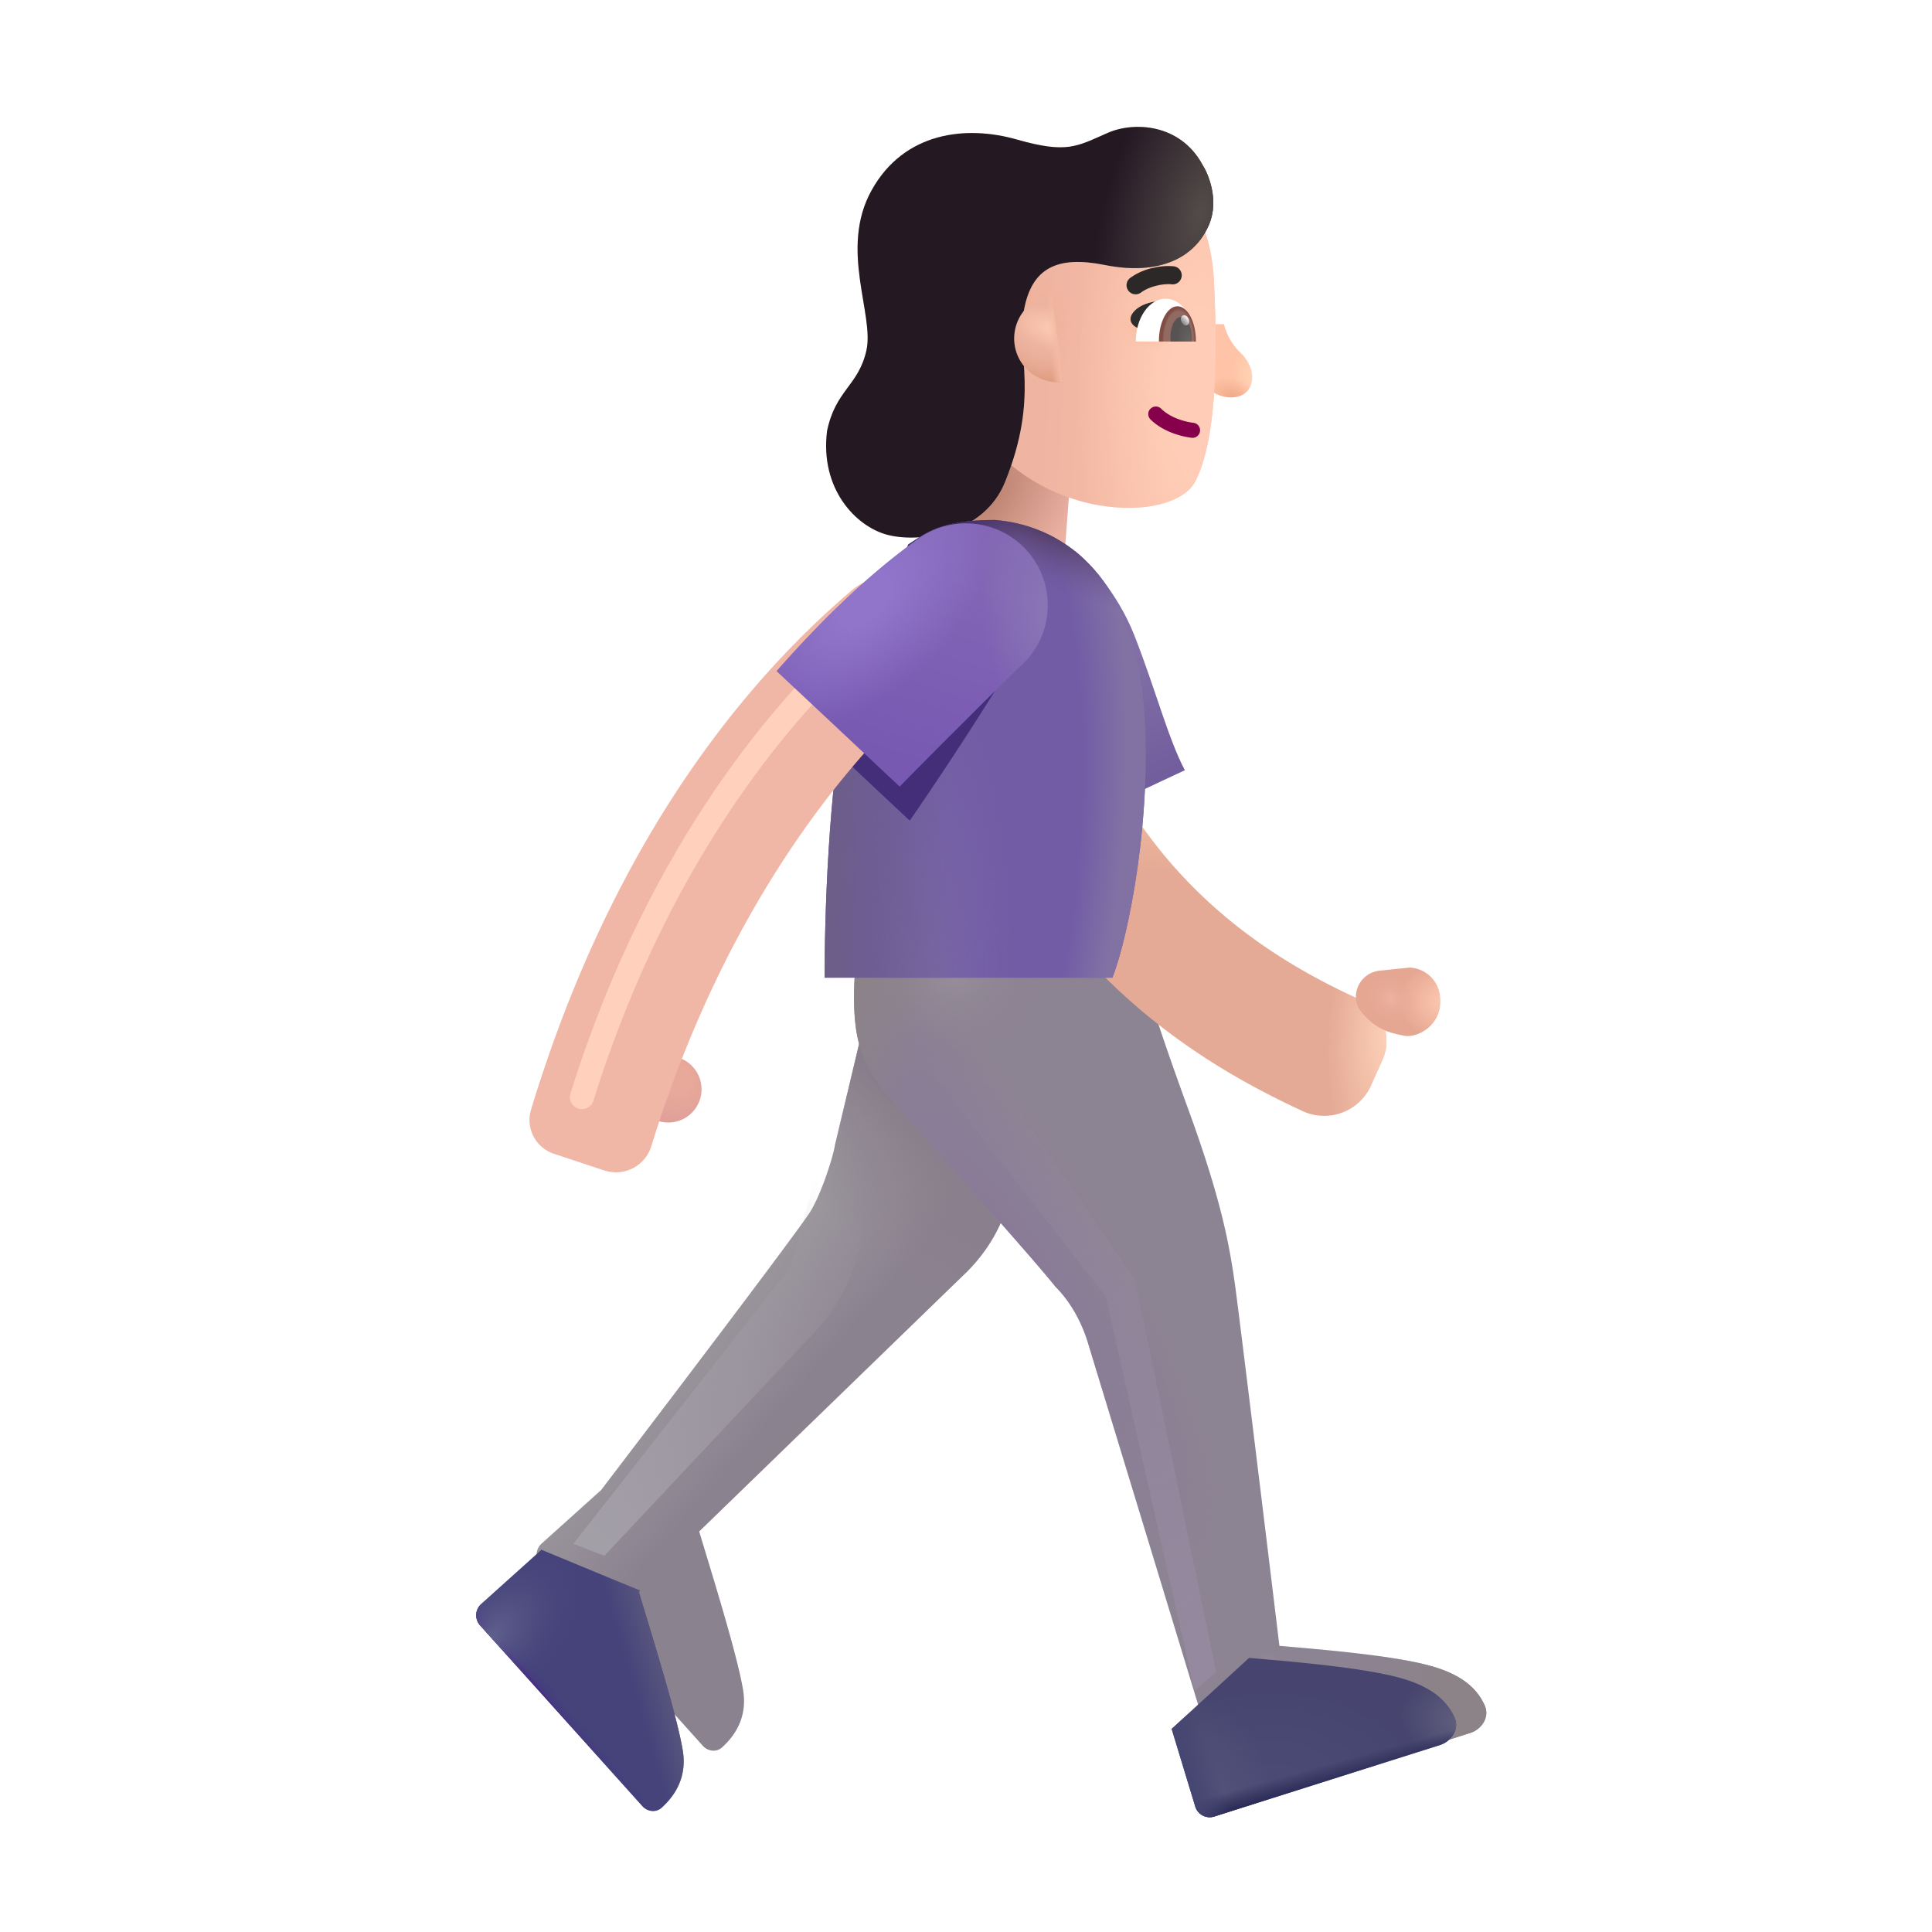 <svg xmlns="http://www.w3.org/2000/svg" fill="none" viewBox="0 0 32 32"><path fill="url(#svg-1f7385c5-2599-40b7-9b09-cf650278f562-a)" d="M0 0h1.946v3.44H0z" transform="scale(-1 1)rotate(-4.337 79.944 238.653)"/><path fill="url(#svg-fdc312eb-eccd-40a6-a818-74c9fe20b21f-b)" d="M20.53 5.827a1 1 0 0 1-.257-.457h-.18v1.125c.215.137.522.115.614-.09.078-.176.02-.394-.176-.578"/><path fill="url(#svg-27907e76-5c28-419e-911c-8996f675e695-c)" d="M20.53 5.827a1 1 0 0 1-.257-.457h-.18v1.125c.215.137.522.115.614-.09.078-.176.02-.394-.176-.578"/><g filter="url(#svg-49fd1791-e33e-480b-a966-5a9b62662e6c-d)"><path fill="url(#svg-863546de-963c-4fe4-9e91-7e0b3a67507c-e)" d="M20.307 4.863c-.039-.8-.298-1.187-.42-1.3h-3.733l-.062 3.164c.866 2.121 3.511 2.212 3.906 1.445s.354-2.381.309-3.309"/><path fill="url(#svg-a493c5f8-b637-476d-932d-79bdabfe4c1e-f)" d="M20.307 4.863c-.039-.8-.298-1.187-.42-1.3h-3.733l-.062 3.164c.866 2.121 3.511 2.212 3.906 1.445s.354-2.381.309-3.309"/><path fill="url(#svg-0666ac30-7436-4295-823a-dd66ffeaa725-g)" d="M20.307 4.863c-.039-.8-.298-1.187-.42-1.3h-3.733l-.062 3.164c.866 2.121 3.511 2.212 3.906 1.445s.354-2.381.309-3.309"/><path fill="url(#svg-55773e77-9cd4-48d8-a191-101a58f4d788-h)" d="M20.307 4.863c-.039-.8-.298-1.187-.42-1.3h-3.733l-.062 3.164c.866 2.121 3.511 2.212 3.906 1.445s.354-2.381.309-3.309"/></g><g filter="url(#svg-a16f6579-8f27-4d06-9588-50cb7753191d-i)"><path fill="#FFE0AF" d="M20.427 3.517c.171-.41-.017-.844-.113-.993-.367-.672-1.128-.716-1.567-.523-.516.226-.67.347-1.504.11-.836-.239-1.867-.13-2.406.84-.54.968.046 2.058-.086 2.651-.133.594-.512.653-.653 1.34-.117.953.473 1.575.996 1.715.524.14 1.602 0 1.954-.875.575-1.431.184-2.11.309-2.828.125-.719.554-.922 1.336-.766.92.184 1.505-.126 1.734-.671"/><path fill="url(#svg-e60eb412-ceda-4e99-8e6f-f907c85cae6a-j)" d="M20.427 3.517c.171-.41-.017-.844-.113-.993-.367-.672-1.128-.716-1.567-.523-.516.226-.67.347-1.504.11-.836-.239-1.867-.13-2.406.84-.54.968.046 2.058-.086 2.651-.133.594-.512.653-.653 1.34-.117.953.473 1.575.996 1.715.524.14 1.602 0 1.954-.875.575-1.431.184-2.11.309-2.828.125-.719.554-.922 1.336-.766.92.184 1.505-.126 1.734-.671"/></g><g filter="url(#svg-16bd05fc-54d3-4750-aca1-321cc5e44016-k)"><path fill="#241823" d="M20.427 3.517c.171-.41-.017-.844-.113-.993-.367-.672-1.128-.716-1.567-.523-.516.226-.67.347-1.504.11-.836-.239-1.867-.13-2.406.84-.54.968.046 2.058-.086 2.651-.133.594-.512.653-.653 1.34-.117.953.473 1.575.996 1.715.524.14 1.602 0 1.954-.875.575-1.431.184-2.11.309-2.828.125-.719.554-.922 1.336-.766.92.184 1.505-.126 1.734-.671"/><path fill="url(#svg-d45d1ea4-b672-4ec5-84cd-a5e74f9dffd3-l)" d="M20.427 3.517c.171-.41-.017-.844-.113-.993-.367-.672-1.128-.716-1.567-.523-.516.226-.67.347-1.504.11-.836-.239-1.867-.13-2.406.84-.54.968.046 2.058-.086 2.651-.133.594-.512.653-.653 1.34-.117.953.473 1.575.996 1.715.524.14 1.602 0 1.954-.875.575-1.431.184-2.11.309-2.828.125-.719.554-.922 1.336-.766.92.184 1.505-.126 1.734-.671"/></g><path fill="url(#svg-f2f0b87c-489c-44e6-846d-e45ae37eb244-m)" d="m17.614 6.325-.2-1.439a.727.727 0 0 0 .2 1.44"/><path fill="url(#svg-f781f03a-51cb-4aa6-a2a2-92010149a665-n)" d="m17.614 6.325-.2-1.439a.727.727 0 0 0 .2 1.44"/><path fill="url(#svg-75304f2b-96d1-482d-a85b-1c10eb05e992-o)" d="m17.614 6.325-.2-1.439a.727.727 0 0 0 .2 1.44"/><g filter="url(#svg-a9d6c92a-3707-4cfc-8625-f4378915709a-p)"><path fill="url(#svg-0e52699a-c35f-4731-80bd-285d58e14464-q)" d="m12.831 19.96.891-3.734h1.781c.052.614.152 2.215.29 3.515s-.492 2.032-.766 2.313l-4.446 4.312c.198.662.627 2.025.727 2.625.077.462-.145.768-.35.953-.094.083-.235.064-.319-.03L7.952 26.92a.25.25 0 0 1 .018-.353l.986-.887c1.042-1.365 3.191-4.194 3.454-4.594.18-.276.39-.917.421-1.125"/><path fill="url(#svg-7110d069-8899-4bfc-8133-73ba5fcd4e25-r)" d="m12.831 19.96.891-3.734h1.781c.052.614.152 2.215.29 3.515s-.492 2.032-.766 2.313l-4.446 4.312c.198.662.627 2.025.727 2.625.077.462-.145.768-.35.953-.094.083-.235.064-.319-.03L7.952 26.92a.25.25 0 0 1 .018-.353l.986-.887c1.042-1.365 3.191-4.194 3.454-4.594.18-.276.39-.917.421-1.125"/><path fill="url(#svg-3516083a-e26a-463a-a623-899d6111f3e2-s)" d="m12.831 19.96.891-3.734h1.781c.052.614.152 2.215.29 3.515s-.492 2.032-.766 2.313l-4.446 4.312c.198.662.627 2.025.727 2.625.077.462-.145.768-.35.953-.094.083-.235.064-.319-.03L7.952 26.92a.25.25 0 0 1 .018-.353l.986-.887c1.042-1.365 3.191-4.194 3.454-4.594.18-.276.39-.917.421-1.125"/></g><g filter="url(#svg-1d3c764c-96b8-4008-8c1f-66b604d87467-t)"><path fill="#8C8393" d="M19.183 18.577c-.383-1.05-.716-2.029-.773-2.383h-4.742c-.1 1.375.144 1.712.773 2.422.693.782 2.172 2.43 2.54 2.895.35.35.5.789.554.98l2.262 7.43a.25.25 0 0 0 .315.166l3.737-1.183c.195-.061.326-.265.244-.452-.107-.245-.333-.5-.886-.656-.663-.188-1.943-.284-2.516-.336-.213-1.766-.66-5.431-.734-5.969-.094-.672-.227-1.414-.774-2.914"/><path fill="url(#svg-a5896546-1d50-44e3-99ca-32eb1213eb0e-u)" d="M19.183 18.577c-.383-1.05-.716-2.029-.773-2.383h-4.742c-.1 1.375.144 1.712.773 2.422.693.782 2.172 2.43 2.54 2.895.35.35.5.789.554.98l2.262 7.43a.25.25 0 0 0 .315.166l3.737-1.183c.195-.061.326-.265.244-.452-.107-.245-.333-.5-.886-.656-.663-.188-1.943-.284-2.516-.336-.213-1.766-.66-5.431-.734-5.969-.094-.672-.227-1.414-.774-2.914"/><path fill="url(#svg-62df5432-e665-4e6b-8588-8cb3011ce744-v)" d="M19.183 18.577c-.383-1.05-.716-2.029-.773-2.383h-4.742c-.1 1.375.144 1.712.773 2.422.693.782 2.172 2.43 2.54 2.895.35.35.5.789.554.98l2.262 7.43a.25.25 0 0 0 .315.166l3.737-1.183c.195-.061.326-.265.244-.452-.107-.245-.333-.5-.886-.656-.663-.188-1.943-.284-2.516-.336-.213-1.766-.66-5.431-.734-5.969-.094-.672-.227-1.414-.774-2.914"/><path fill="url(#svg-c17c9dd0-28b2-4826-a365-e26dc9efadd6-w)" d="M19.183 18.577c-.383-1.05-.716-2.029-.773-2.383h-4.742c-.1 1.375.144 1.712.773 2.422.693.782 2.172 2.43 2.54 2.895.35.35.5.789.554.98l2.262 7.43a.25.25 0 0 0 .315.166l3.737-1.183c.195-.061.326-.265.244-.452-.107-.245-.333-.5-.886-.656-.663-.188-1.943-.284-2.516-.336-.213-1.766-.66-5.431-.734-5.969-.094-.672-.227-1.414-.774-2.914"/><path fill="url(#svg-e0a71bb3-375a-4628-beac-d230e6826f30-x)" d="M19.183 18.577c-.383-1.05-.716-2.029-.773-2.383h-4.742c-.1 1.375.144 1.712.773 2.422.693.782 2.172 2.43 2.54 2.895.35.35.5.789.554.98l2.262 7.43a.25.25 0 0 0 .315.166l3.737-1.183c.195-.061.326-.265.244-.452-.107-.245-.333-.5-.886-.656-.663-.188-1.943-.284-2.516-.336-.213-1.766-.66-5.431-.734-5.969-.094-.672-.227-1.414-.774-2.914"/><path fill="url(#svg-3e678d5d-e54b-470d-b881-c9657e905bae-y)" d="M19.183 18.577c-.383-1.05-.716-2.029-.773-2.383h-4.742c-.1 1.375.144 1.712.773 2.422.693.782 2.172 2.43 2.54 2.895.35.35.5.789.554.98l2.262 7.43a.25.25 0 0 0 .315.166l3.737-1.183c.195-.061.326-.265.244-.452-.107-.245-.333-.5-.886-.656-.663-.188-1.943-.284-2.516-.336-.213-1.766-.66-5.431-.734-5.969-.094-.672-.227-1.414-.774-2.914"/></g><path fill="url(#svg-7e7f5c89-8683-4c5b-8223-7f642f048ccc-z)" d="m19.406 28.636.391 1.285a.25.25 0 0 0 .315.166l3.737-1.183c.195-.062.326-.265.244-.452-.107-.245-.333-.5-.886-.656-.591-.167-1.673-.262-2.306-.318l-.21-.018v-.002z"/><path fill="url(#svg-4f4b24d0-d3c4-4cc6-98e0-f5ec56484035-A)" d="m19.406 28.636.391 1.285a.25.25 0 0 0 .315.166l3.737-1.183c.195-.062.326-.265.244-.452-.107-.245-.333-.5-.886-.656-.591-.167-1.673-.262-2.306-.318l-.21-.018v-.002z"/><path fill="url(#svg-8bc4e359-982a-4c63-b334-ebf3fc5f6356-B)" d="m19.406 28.636.391 1.285a.25.25 0 0 0 .315.166l3.737-1.183c.195-.062.326-.265.244-.452-.107-.245-.333-.5-.886-.656-.591-.167-1.673-.262-2.306-.318l-.21-.018v-.002z"/><path fill="url(#svg-b0c44b46-85ef-44f3-8d2b-db60d241f612-C)" d="m19.406 28.636.391 1.285a.25.25 0 0 0 .315.166l3.737-1.183c.195-.062.326-.265.244-.452-.107-.245-.333-.5-.886-.656-.591-.167-1.673-.262-2.306-.318l-.21-.018v-.002z"/><path fill="url(#svg-d95829e5-26d9-4383-b12d-136e1cc4fba5-D)" d="m19.406 28.636.391 1.285a.25.25 0 0 0 .315.166l3.737-1.183c.195-.062.326-.265.244-.452-.107-.245-.333-.5-.886-.656-.591-.167-1.673-.262-2.306-.318l-.21-.018v-.002z"/><path fill="#45437A" d="m8.965 25.668 1.638.678-.022.02.107.355c.217.713.536 1.764.62 2.27.077.462-.145.768-.35.953-.094.083-.235.064-.319-.03L7.951 26.92a.25.25 0 0 1 .02-.353l.985-.887z"/><path fill="url(#svg-5394f366-6e19-470e-b07c-585f6d15be66-E)" d="m8.965 25.668 1.638.678-.022.02.107.355c.217.713.536 1.764.62 2.27.077.462-.145.768-.35.953-.094.083-.235.064-.319-.03L7.951 26.92a.25.25 0 0 1 .02-.353l.985-.887z"/><path fill="url(#svg-9b1c22fe-b11c-49f2-8e9d-2a576f67e8e2-F)" d="m8.965 25.668 1.638.678-.022.02.107.355c.217.713.536 1.764.62 2.27.077.462-.145.768-.35.953-.094.083-.235.064-.319-.03L7.951 26.92a.25.25 0 0 1 .02-.353l.985-.887z"/><path fill="url(#svg-e8e1bba8-51a2-47b3-8d7c-da0506f5a7f2-G)" d="m8.965 25.668 1.638.678-.022.02.107.355c.217.713.536 1.764.62 2.27.077.462-.145.768-.35.953-.094.083-.235.064-.319-.03L7.951 26.92a.25.25 0 0 1 .02-.353l.985-.887z"/><path fill="#2F2C2D" d="M18.795 5.146c.132-.131.35-.161.442-.16l-.303.467c-.147-.008-.303-.143-.139-.307"/><g fill-rule="evenodd" clip-rule="evenodd" filter="url(#svg-73a61cc0-0591-4bf7-9be1-0f4855d1be37-H)"><path fill="#E4AA95" d="M22.831 18.406a.85.85 0 0 0 1.13-.433l.19-.427a.755.755 0 0 0-.383-.992c-1.533-.704-4.023-2.149-4.983-5.93l-2.008.524c1.185 4.668 4.29 6.44 6.054 7.258"/><path fill="url(#svg-83104ad8-73b2-432c-a8b0-bed47d5c6ab2-I)" d="M22.831 18.406a.85.85 0 0 0 1.13-.433l.19-.427a.755.755 0 0 0-.383-.992c-1.533-.704-4.023-2.149-4.983-5.93l-2.008.524c1.185 4.668 4.29 6.44 6.054 7.258"/><path fill="url(#svg-a0ca5aad-3816-43b5-a05d-adf8365e3155-J)" d="M22.831 18.406a.85.85 0 0 0 1.13-.433l.19-.427a.755.755 0 0 0-.383-.992c-1.533-.704-4.023-2.149-4.983-5.93l-2.008.524c1.185 4.668 4.29 6.44 6.054 7.258"/></g><path fill="url(#svg-4b82c653-b5cc-465b-9a6a-08a0d8c6bfc0-K)" d="M18.785 10.515c-.282-.713-.774-1.224-.985-1.391l.04 4.469 1.785-.836c-.278-.524-.489-1.352-.84-2.242"/><path fill="#725CA6" d="M16.476 8.612c-.89 0-1.137.215-1.433.407l-1.024 2.597c-.3 1.4-.364 3.636-.36 4.578h4.766c.258-.656.678-2.675.516-4.578-.164-1.93-1.207-2.902-2.465-3.004"/><path fill="url(#svg-c1a89944-5ce7-4210-9674-e06dc7f6b522-L)" d="M16.476 8.612c-.89 0-1.137.215-1.433.407l-1.024 2.597c-.3 1.4-.364 3.636-.36 4.578h4.766c.258-.656.678-2.675.516-4.578-.164-1.93-1.207-2.902-2.465-3.004"/><path fill="url(#svg-e7a3fef9-6ab8-49f0-aaa9-d0459bcad488-M)" d="M16.476 8.612c-.89 0-1.137.215-1.433.407l-1.024 2.597c-.3 1.4-.364 3.636-.36 4.578h4.766c.258-.656.678-2.675.516-4.578-.164-1.93-1.207-2.902-2.465-3.004"/><path fill="url(#svg-1271c6d5-fd5d-4289-b240-f0af1661ce37-N)" d="M16.476 8.612c-.89 0-1.137.215-1.433.407l-1.024 2.597c-.3 1.4-.364 3.636-.36 4.578h4.766c.258-.656.678-2.675.516-4.578-.164-1.93-1.207-2.902-2.465-3.004"/><path fill="url(#svg-b4ce2b39-908d-434c-a525-7a24f0a6e854-O)" d="M16.476 8.612c-.89 0-1.137.215-1.433.407l-1.024 2.597c-.3 1.4-.364 3.636-.36 4.578h4.766c.258-.656.678-2.675.516-4.578-.164-1.93-1.207-2.902-2.465-3.004"/><path fill="url(#svg-d725c971-5c86-4ec9-8e25-43964b0b3290-P)" d="M16.476 8.612c-.89 0-1.137.215-1.433.407l-1.024 2.597c-.3 1.4-.364 3.636-.36 4.578h4.766c.258-.656.678-2.675.516-4.578-.164-1.93-1.207-2.902-2.465-3.004"/><circle cx=".551" cy=".551" r=".551" fill="url(#svg-3c600022-8ce9-4e35-8c83-d8e7fede792c-Q)" transform="matrix(-1 0 0 1 11.62 17.491)"/><g filter="url(#svg-9fffc00e-461d-4f19-8e46-39c41fa19b3a-R)"><path fill="#442E79" d="M16.764 10.985c.31-.248.178-.39.178-.818 0-.749-.013-.95-.761-.95a1.35 1.35 0 0 0-.883.327c-.95.692-1.79 1.592-2.27 2.135l2.04 1.914a58 58 0 0 0 1.696-2.608"/></g><g filter="url(#svg-718efc8d-b97e-4b4c-805a-4ed4b51d25a3-S)"><path fill="#F0B6A6" fill-rule="evenodd" d="M10.164 19.238a.614.614 0 0 0 .775-.407c1.215-3.921 3.166-6.29 4.542-7.545.438-.4.516-1.082.128-1.53-.346-.401-.944-.472-1.348-.13-1.626 1.381-3.91 3.976-5.316 8.605a.59.59 0 0 0 .382.73z" clip-rule="evenodd"/></g><g filter="url(#svg-2199abf4-f450-43c6-8490-5c0cc0d2213f-T)"><path stroke="#FFD0BB" stroke-linecap="round" stroke-width=".4" d="M14.124 10.702c-.97.906-3.157 3.219-4.485 7.469"/></g><g filter="url(#svg-27c999c3-1a96-4fa9-b8bf-6e4c70a54289-U)"><path fill="url(#svg-ad39ba4c-05aa-446d-b7b5-ea980e396ccd-V)" d="M16.612 11.218a1.355 1.355 0 1 0-1.729-2.088c-.951.692-1.79 1.592-2.27 2.135l2.039 1.914c.308-.32 1.382-1.393 1.96-1.961"/><path fill="url(#svg-fa3fba7c-63bd-4cae-af2b-fb1f09b5e2c3-W)" d="M16.612 11.218a1.355 1.355 0 1 0-1.729-2.088c-.951.692-1.79 1.592-2.27 2.135l2.039 1.914c.308-.32 1.382-1.393 1.96-1.961"/><path fill="url(#svg-d71ea813-f418-46bb-aa88-48cb4c355a25-X)" d="M16.612 11.218a1.355 1.355 0 1 0-1.729-2.088c-.951.692-1.79 1.592-2.27 2.135l2.039 1.914c.308-.32 1.382-1.393 1.96-1.961"/></g><path fill="url(#svg-e0177cb1-4c4c-4151-88e2-74c9d275768a-Y)" d="m23.343 16.026-.496.052a.435.435 0 0 0-.388.403.38.38 0 0 0 .077.266c.264.33.524.366.721.408.22.047.676-.191.59-.691a.53.53 0 0 0-.504-.438"/><path fill="url(#svg-25b228cd-7a65-43fd-a6c3-913e7e1f238d-Z)" d="m23.343 16.026-.496.052a.435.435 0 0 0-.388.403.38.38 0 0 0 .077.266c.264.33.524.366.721.408.22.047.676-.191.59-.691a.53.53 0 0 0-.504-.438"/><path fill="#86004C" fill-rule="evenodd" d="M19.055 6.77a.125.125 0 0 0 .002.178c.238.233.582.293.692.304a.125.125 0 0 0 .025-.248c-.094-.01-.366-.062-.542-.235a.125.125 0 0 0-.177.002" clip-rule="evenodd"/><g filter="url(#svg-f71a9d0c-a1b7-4b1e-9c02-0f379605716f-aa)"><path fill="#2C2828" fill-rule="evenodd" d="M19.288 4.624c.1-.02.183-.02.216-.015a.15.15 0 0 0 .038-.298 1 1 0 0 0-.313.02 1 1 0 0 0-.409.172.15.15 0 0 0 .179.242c.085-.063.19-.1.289-.12" clip-rule="evenodd"/></g><path fill="#fff" d="M19.8 5.657h-.988c0-.391.221-.709.494-.709s.494.318.494.71"/><path fill="url(#svg-dd3c456d-8138-4826-abcb-3cd5987f0660-ab)" d="M19.195 5.657v-.004c0-.32.137-.58.307-.58s.306.26.306.58v.004z"/><path fill="url(#svg-9d9a9349-ef13-468d-9f25-56ac3b1379c4-ac)" d="m19.39 5.657-.004-.072c0-.186.08-.336.176-.336.097 0 .176.15.176.336a1 1 0 0 1-.004.072z"/><ellipse cx=".064" cy=".088" fill="url(#svg-139eee41-d35a-447b-9603-a1b36c12e2ec-ad)" rx=".064" ry=".088" transform="scale(-1 1)rotate(24.61 -21.741 -42.44)"/><g filter="url(#svg-a63cde32-a629-4c57-ab9b-24014fa00ebf-ae)"><path fill="url(#svg-720a5bf6-362c-4f78-b9e3-2b6d914e4005-af)" d="m18.8 21.194 1.344 6.5-.36.313-1.468-6.531L15.3 17.6l.703-.485z"/></g><g filter="url(#svg-eff986e5-adbd-4fbe-9e13-12429a45ba06-ag)"><path fill="url(#svg-b846e4f0-d04c-4119-baed-6aa41f16dec2-ah)" d="M12.972 21.142 9.496 25.57l.514.199 3.484-3.708a3 3 0 0 0 .761-1.493l.19-1-.751-.774-.544 1.993q-.053.196-.178.355"/></g><defs><radialGradient id="svg-1f7385c5-2599-40b7-9b09-cf650278f562-a" cx="0" cy="0" r="1" gradientTransform="matrix(-1.308 .721 -1.249 -2.265 1.33 1.557)" gradientUnits="userSpaceOnUse"><stop stop-color="#BB816F"/><stop offset=".912" stop-color="#EAB1A3"/></radialGradient><radialGradient id="svg-fdc312eb-eccd-40a6-a818-74c9fe20b21f-b" cx="0" cy="0" r="1" gradientTransform="rotate(151.587 9.618 5.768)scale(.542 .765)" gradientUnits="userSpaceOnUse"><stop offset=".101" stop-color="#FFD4B7"/><stop offset=".684" stop-color="#FFC4A7"/></radialGradient><radialGradient id="svg-27907e76-5c28-419e-911c-8996f675e695-c" cx="0" cy="0" r="1" gradientTransform="matrix(.12 -.292 .438 .18 20.417 6.582)" gradientUnits="userSpaceOnUse"><stop stop-color="#F0AA89"/><stop offset="1" stop-color="#F0AA89" stop-opacity="0"/></radialGradient><radialGradient id="svg-a493c5f8-b637-476d-932d-79bdabfe4c1e-f" cx="0" cy="0" r="1" gradientTransform="matrix(.844 -.047 .057 1.029 17.16 5.561)" gradientUnits="userSpaceOnUse"><stop offset=".156" stop-color="#EEB298"/><stop offset="1" stop-color="#EEB298" stop-opacity="0"/></radialGradient><radialGradient id="svg-0666ac30-7436-4295-823a-dd66ffeaa725-g" cx="0" cy="0" r="1" gradientTransform="matrix(0 -5.188 2.016 0 20.056 6.749)" gradientUnits="userSpaceOnUse"><stop offset=".219" stop-color="#FFCDB7"/><stop offset="1" stop-color="#FFCDB7" stop-opacity="0"/></radialGradient><radialGradient id="svg-55773e77-9cd4-48d8-a191-101a58f4d788-h" cx="0" cy="0" r="1" gradientTransform="matrix(0 .391 -.609 0 19.228 5.608)" gradientUnits="userSpaceOnUse"><stop offset=".155" stop-color="#FABFA4"/><stop offset="1" stop-color="#FABFA4" stop-opacity="0"/></radialGradient><radialGradient id="svg-e60eb412-ceda-4e99-8e6f-f907c85cae6a-j" cx="0" cy="0" r="1" gradientTransform="matrix(-1.535 -.432 .925 -3.289 20.284 3.326)" gradientUnits="userSpaceOnUse"><stop stop-color="#FFECB8"/><stop offset="1" stop-color="#FFECB8" stop-opacity="0"/></radialGradient><radialGradient id="svg-d45d1ea4-b672-4ec5-84cd-a5e74f9dffd3-l" cx="0" cy="0" r="1" gradientTransform="matrix(-1.535 -.432 .925 -3.289 20.284 3.326)" gradientUnits="userSpaceOnUse"><stop stop-color="#534B49"/><stop offset="1" stop-color="#534B49" stop-opacity="0"/></radialGradient><radialGradient id="svg-f2f0b87c-489c-44e6-846d-e45ae37eb244-m" cx="0" cy="0" r="1" gradientTransform="rotate(-163.812 9.119 1.484)scale(.757 .369)" gradientUnits="userSpaceOnUse"><stop offset=".17" stop-color="#FAC7B1"/><stop offset="1" stop-color="#ECB39E"/></radialGradient><radialGradient id="svg-f781f03a-51cb-4aa6-a2a2-92010149a665-n" cx="0" cy="0" r="1" gradientTransform="rotate(100.843 6.586 9.78)scale(1.201 1.252)" gradientUnits="userSpaceOnUse"><stop offset=".556" stop-color="#E7A792" stop-opacity="0"/><stop offset="1" stop-color="#DD9A7E"/><stop offset="1" stop-color="#E7A792"/></radialGradient><radialGradient id="svg-7110d069-8899-4bfc-8133-73ba5fcd4e25-r" cx="0" cy="0" r="1" gradientTransform="matrix(-2.454 2.94 -5.967 -4.98 15.047 18.039)" gradientUnits="userSpaceOnUse"><stop offset=".434" stop-color="#887E8B"/><stop offset="1" stop-color="#887E8B" stop-opacity="0"/></radialGradient><radialGradient id="svg-3516083a-e26a-463a-a623-899d6111f3e2-s" cx="0" cy="0" r="1" gradientTransform="rotate(143.616 4.55 12.051)scale(1.106 6.644)" gradientUnits="userSpaceOnUse"><stop offset=".043" stop-color="#695C75"/><stop offset="1" stop-color="#695C75" stop-opacity="0"/></radialGradient><radialGradient id="svg-a5896546-1d50-44e3-99ca-32eb1213eb0e-u" cx="0" cy="0" r="1" gradientTransform="rotate(-122.302 13.828 6.002)scale(6.082 1.602)" gradientUnits="userSpaceOnUse"><stop offset=".07" stop-color="#897998"/><stop offset="1" stop-color="#897998" stop-opacity="0"/></radialGradient><radialGradient id="svg-62df5432-e665-4e6b-8588-8cb3011ce744-v" cx="0" cy="0" r="1" gradientTransform="matrix(0 1.422 -1.386 0 15.332 16.194)" gradientUnits="userSpaceOnUse"><stop stop-color="#99919A"/><stop offset="1" stop-color="#8C8393" stop-opacity="0"/></radialGradient><radialGradient id="svg-e0a71bb3-375a-4628-beac-d230e6826f30-x" cx="0" cy="0" r="1" gradientTransform="matrix(-.141 -.18 .646 -.505 20.027 28.108)" gradientUnits="userSpaceOnUse"><stop stop-color="#A19DA6"/><stop offset="1" stop-color="#A19DA6" stop-opacity="0"/></radialGradient><radialGradient id="svg-3e678d5d-e54b-470d-b881-c9657e905bae-y" cx="0" cy="0" r="1" gradientTransform="matrix(-6.375 -1.812 4.675 -16.442 19.707 19.241)" gradientUnits="userSpaceOnUse"><stop offset=".802" stop-color="#8C8388" stop-opacity="0"/><stop offset="1" stop-color="#8C8388"/></radialGradient><radialGradient id="svg-7e7f5c89-8683-4c5b-8223-7f642f048ccc-z" cx="0" cy="0" r="1" gradientTransform="rotate(-86.497 26.24 3.482)scale(1.534 2.461)" gradientUnits="userSpaceOnUse"><stop stop-color="#4A4B75"/><stop offset="1" stop-color="#47456F"/></radialGradient><radialGradient id="svg-4f4b24d0-d3c4-4cc6-98e0-f5ec56484035-A" cx="0" cy="0" r="1" gradientTransform="matrix(-1.062 -.219 .151 -.735 24.27 28.522)" gradientUnits="userSpaceOnUse"><stop stop-color="#63617E"/><stop offset="1" stop-color="#63617E" stop-opacity="0"/></radialGradient><radialGradient id="svg-8bc4e359-982a-4c63-b334-ebf3fc5f6356-B" cx="0" cy="0" r="1" gradientTransform="matrix(-.594 -1.719 .848 -.293 20.253 29.757)" gradientUnits="userSpaceOnUse"><stop offset=".08" stop-color="#515279"/><stop offset="1" stop-color="#515279" stop-opacity="0"/></radialGradient><radialGradient id="svg-e8e1bba8-51a2-47b3-8d7c-da0506f5a7f2-G" cx="0" cy="0" r="1" gradientTransform="rotate(-47.125 35.171 4.247)scale(1.998 1.105)" gradientUnits="userSpaceOnUse"><stop stop-color="#60618D"/><stop offset="1" stop-color="#46437B" stop-opacity="0"/></radialGradient><radialGradient id="svg-83104ad8-73b2-432c-a8b0-bed47d5c6ab2-I" cx="0" cy="0" r="1" gradientTransform="matrix(-1.062 -.078 .178 -2.425 24.306 17.124)" gradientUnits="userSpaceOnUse"><stop stop-color="#FFD3B9"/><stop offset="1" stop-color="#FFD3B9" stop-opacity="0"/></radialGradient><radialGradient id="svg-a0ca5aad-3816-43b5-a05d-adf8365e3155-J" cx="0" cy="0" r="1" gradientTransform="rotate(49.185 -4.021 27.66)scale(2.271 1.055)" gradientUnits="userSpaceOnUse"><stop stop-color="#F9C0A6"/><stop offset="1" stop-color="#F9C0A6" stop-opacity="0"/></radialGradient><radialGradient id="svg-c1a89944-5ce7-4210-9674-e06dc7f6b522-L" cx="0" cy="0" r="1" gradientTransform="rotate(-88.915 15.97 .231)scale(4.952 1.34)" gradientUnits="userSpaceOnUse"><stop stop-color="#7966A4"/><stop offset="1" stop-color="#7966A4" stop-opacity="0"/></radialGradient><radialGradient id="svg-e7a3fef9-6ab8-49f0-aaa9-d0459bcad488-M" cx="0" cy="0" r="1" gradientTransform="matrix(-3.652 0 0 -15.688 17.311 14.306)" gradientUnits="userSpaceOnUse"><stop offset=".436" stop-color="#6C5D89" stop-opacity="0"/><stop offset=".967" stop-color="#6C5D89"/></radialGradient><radialGradient id="svg-1271c6d5-fd5d-4289-b240-f0af1661ce37-N" cx="0" cy="0" r="1" gradientTransform="matrix(4.781 .781 -1.791 10.961 13.936 15.118)" gradientUnits="userSpaceOnUse"><stop offset=".781" stop-color="#8272A4" stop-opacity="0"/><stop offset=".931" stop-color="#8272A4"/></radialGradient><radialGradient id="svg-b4ce2b39-908d-434c-a525-7a24f0a6e854-O" cx="0" cy="0" r="1" gradientTransform="matrix(-.516 1.344 -3.677 -1.411 17.374 8.274)" gradientUnits="userSpaceOnUse"><stop offset=".297" stop-color="#4D395C"/><stop offset="1" stop-color="#6F5797" stop-opacity="0"/></radialGradient><radialGradient id="svg-d725c971-5c86-4ec9-8e25-43964b0b3290-P" cx="0" cy="0" r="1" gradientTransform="rotate(54.539 -.573 19.4)scale(1.158 2.049)" gradientUnits="userSpaceOnUse"><stop stop-color="#281A4B"/><stop offset="1" stop-color="#483368" stop-opacity="0"/></radialGradient><radialGradient id="svg-3c600022-8ce9-4e35-8c83-d8e7fede792c-Q" cx="0" cy="0" r="1" gradientTransform="rotate(90 .008 .406)scale(.906)" gradientUnits="userSpaceOnUse"><stop offset=".256" stop-color="#E8A99A"/><stop offset="1" stop-color="#DC9C9A"/></radialGradient><radialGradient id="svg-fa3fba7c-63bd-4cae-af2b-fb1f09b5e2c3-W" cx="0" cy="0" r="1" gradientTransform="matrix(-1.091 .203 -.421 -2.258 17.12 10.352)" gradientUnits="userSpaceOnUse"><stop offset=".12" stop-color="#8974B4"/><stop offset="1" stop-color="#8974B4" stop-opacity="0"/></radialGradient><radialGradient id="svg-d71ea813-f418-46bb-aa88-48cb4c355a25-X" cx="0" cy="0" r="1" gradientTransform="rotate(135.955 4.99 7.887)scale(2.652 1.505)" gradientUnits="userSpaceOnUse"><stop offset=".204" stop-color="#9075CA"/><stop offset="1" stop-color="#9075CA" stop-opacity="0"/></radialGradient><radialGradient id="svg-e0177cb1-4c4c-4151-88e2-74c9d275768a-Y" cx="0" cy="0" r="1" gradientTransform="rotate(-176.151 12.277 7.893)scale(.839 .665)" gradientUnits="userSpaceOnUse"><stop stop-color="#FFCCB3"/><stop offset="1" stop-color="#E6A792"/></radialGradient><radialGradient id="svg-25b228cd-7a65-43fd-a6c3-913e7e1f238d-Z" cx="0" cy="0" r="1" gradientTransform="matrix(.33 .273 -.223 .269 23.04 16.542)" gradientUnits="userSpaceOnUse"><stop stop-color="#EDB3A0"/><stop offset="1" stop-color="#E6A89B" stop-opacity="0"/></radialGradient><radialGradient id="svg-dd3c456d-8138-4826-abcb-3cd5987f0660-ab" cx="0" cy="0" r="1" gradientTransform="matrix(-.273 0 0 -.531 19.523 5.636)" gradientUnits="userSpaceOnUse"><stop offset=".895" stop-color="#916A62"/><stop offset="1" stop-color="#824D44"/></radialGradient><radialGradient id="svg-9d9a9349-ef13-468d-9f25-56ac3b1379c4-ac" cx="0" cy="0" r="1" gradientTransform="matrix(-.25 0 0 -.541 19.691 5.657)" gradientUnits="userSpaceOnUse"><stop stop-color="#666361"/><stop offset=".813" stop-color="#565352"/></radialGradient><linearGradient id="svg-863546de-963c-4fe4-9e91-7e0b3a67507c-e" x1="17.472" x2="20.335" y1="6.304" y2="6.476" gradientUnits="userSpaceOnUse"><stop stop-color="#F0B5A2"/><stop offset="1" stop-color="#FAC1A8"/></linearGradient><linearGradient id="svg-75304f2b-96d1-482d-a85b-1c10eb05e992-o" x1="17.517" x2="17.369" y1="5.521" y2="5.532" gradientUnits="userSpaceOnUse"><stop stop-color="#F4B9A2"/><stop offset="1" stop-color="#F4BCA5" stop-opacity="0"/></linearGradient><linearGradient id="svg-0e52699a-c35f-4731-80bd-285d58e14464-q" x1="14.027" x2="11.799" y1="22.898" y2="20.954" gradientUnits="userSpaceOnUse"><stop offset=".211" stop-color="#8B8290"/><stop offset="1" stop-color="#9F9C9F"/></linearGradient><linearGradient id="svg-c17c9dd0-28b2-4826-a365-e26dc9efadd6-w" x1="16.253" x2="16.253" y1="16.085" y2="16.429" gradientUnits="userSpaceOnUse"><stop offset=".136" stop-color="#817076"/><stop offset="1" stop-color="#817076" stop-opacity="0"/></linearGradient><linearGradient id="svg-b0c44b46-85ef-44f3-8d2b-db60d241f612-C" x1="21.722" x2="21.636" y1="29.632" y2="29.319" gradientUnits="userSpaceOnUse"><stop stop-color="#282955"/><stop offset="1" stop-color="#282955" stop-opacity="0"/></linearGradient><linearGradient id="svg-d95829e5-26d9-4383-b12d-136e1cc4fba5-D" x1="19.753" x2="20.332" y1="30.007" y2="29.788" gradientUnits="userSpaceOnUse"><stop offset=".064" stop-color="#444571"/><stop offset="1" stop-color="#444571" stop-opacity="0"/></linearGradient><linearGradient id="svg-5394f366-6e19-470e-b07c-585f6d15be66-E" x1="11.144" x2="10.55" y1="27.991" y2="28.163" gradientUnits="userSpaceOnUse"><stop stop-color="#5A577E"/><stop offset="1" stop-color="#5A577E" stop-opacity="0"/></linearGradient><linearGradient id="svg-9b1c22fe-b11c-49f2-8e9d-2a576f67e8e2-F" x1="9.019" x2="9.199" y1="28.065" y2="27.917" gradientUnits="userSpaceOnUse"><stop stop-color="#492D85"/><stop offset="0" stop-color="#443A80"/><stop offset="1" stop-color="#46437B" stop-opacity="0"/></linearGradient><linearGradient id="svg-4b82c653-b5cc-465b-9a6a-08a0d8c6bfc0-K" x1="19.3" x2="18.425" y1="12.851" y2="10.46" gradientUnits="userSpaceOnUse"><stop stop-color="#725D9D"/><stop offset=".787" stop-color="#816FA6"/></linearGradient><linearGradient id="svg-ad39ba4c-05aa-446d-b7b5-ea980e396ccd-V" x1="15.269" x2="14.16" y1="9.132" y2="12.585" gradientUnits="userSpaceOnUse"><stop offset=".118" stop-color="#8265B5"/><stop offset="1" stop-color="#7759B2"/></linearGradient><linearGradient id="svg-139eee41-d35a-447b-9603-a1b36c12e2ec-ad" x1="-.007" x2=".179" y1=".05" y2=".11" gradientUnits="userSpaceOnUse"><stop stop-color="#fff"/><stop offset="1" stop-color="#fff" stop-opacity="0"/></linearGradient><linearGradient id="svg-720a5bf6-362c-4f78-b9e3-2b6d914e4005-af" x1="19.925" x2="15.3" y1="27.429" y2="17.288" gradientUnits="userSpaceOnUse"><stop stop-color="#94899E"/><stop offset="1" stop-color="#94899E" stop-opacity="0"/></linearGradient><linearGradient id="svg-b846e4f0-d04c-4119-baed-6aa41f16dec2-ah" x1="9.781" x2="14.092" y1="25.338" y2="19.966" gradientUnits="userSpaceOnUse"><stop stop-color="#A39FA7"/><stop offset="1" stop-color="#A39FA7" stop-opacity="0"/></linearGradient><filter id="svg-49fd1791-e33e-480b-a966-5a9b62662e6c-d" width="4.443" height="5.249" x="15.892" y="3.363" color-interpolation-filters="sRGB" filterUnits="userSpaceOnUse"><feFlood flood-opacity="0" result="BackgroundImageFix"/><feBlend in="SourceGraphic" in2="BackgroundImageFix" result="shape"/><feColorMatrix in="SourceAlpha" result="hardAlpha" values="0 0 0 0 0 0 0 0 0 0 0 0 0 0 0 0 0 0 127 0"/><feOffset dx="-.2" dy="-.2"/><feGaussianBlur stdDeviation=".5"/><feComposite in2="hardAlpha" k2="-1" k3="1" operator="arithmetic"/><feColorMatrix values="0 0 0 0 0.816 0 0 0 0 0.596 0 0 0 0 0.58 0 0 0 1 0"/><feBlend in2="shape" result="effect1_innerShadow_2_892"/></filter><filter id="svg-a16f6579-8f27-4d06-9588-50cb7753191d-i" width="6.813" height="7.403" x="13.683" y="1.701" color-interpolation-filters="sRGB" filterUnits="userSpaceOnUse"><feFlood flood-opacity="0" result="BackgroundImageFix"/><feBlend in="SourceGraphic" in2="BackgroundImageFix" result="shape"/><feColorMatrix in="SourceAlpha" result="hardAlpha" values="0 0 0 0 0 0 0 0 0 0 0 0 0 0 0 0 0 0 127 0"/><feOffset dx="-.4" dy=".4"/><feGaussianBlur stdDeviation=".3"/><feComposite in2="hardAlpha" k2="-1" k3="1" operator="arithmetic"/><feColorMatrix values="0 0 0 0 1 0 0 0 0 0.973 0 0 0 0 0.737 0 0 0 1 0"/><feBlend in2="shape" result="effect1_innerShadow_2_892"/><feColorMatrix in="SourceAlpha" result="hardAlpha" values="0 0 0 0 0 0 0 0 0 0 0 0 0 0 0 0 0 0 127 0"/><feOffset dy="-.2"/><feGaussianBlur stdDeviation=".25"/><feComposite in2="hardAlpha" k2="-1" k3="1" operator="arithmetic"/><feColorMatrix values="0 0 0 0 0.957 0 0 0 0 0.788 0 0 0 0 0.631 0 0 0 1 0"/><feBlend in2="effect1_innerShadow_2_892" result="effect2_innerShadow_2_892"/></filter><filter id="svg-16bd05fc-54d3-4750-aca1-321cc5e44016-k" width="6.813" height="7.403" x="13.683" y="1.701" color-interpolation-filters="sRGB" filterUnits="userSpaceOnUse"><feFlood flood-opacity="0" result="BackgroundImageFix"/><feBlend in="SourceGraphic" in2="BackgroundImageFix" result="shape"/><feColorMatrix in="SourceAlpha" result="hardAlpha" values="0 0 0 0 0 0 0 0 0 0 0 0 0 0 0 0 0 0 127 0"/><feOffset dx="-.4" dy=".4"/><feGaussianBlur stdDeviation=".3"/><feComposite in2="hardAlpha" k2="-1" k3="1" operator="arithmetic"/><feColorMatrix values="0 0 0 0 0.29 0 0 0 0 0.267 0 0 0 0 0.275 0 0 0 1 0"/><feBlend in2="shape" result="effect1_innerShadow_2_892"/><feColorMatrix in="SourceAlpha" result="hardAlpha" values="0 0 0 0 0 0 0 0 0 0 0 0 0 0 0 0 0 0 127 0"/><feOffset dy="-.2"/><feGaussianBlur stdDeviation=".25"/><feComposite in2="hardAlpha" k2="-1" k3="1" operator="arithmetic"/><feColorMatrix values="0 0 0 0 0.09 0 0 0 0 0.039 0 0 0 0 0.133 0 0 0 1 0"/><feBlend in2="effect1_innerShadow_2_892" result="effect2_innerShadow_2_892"/></filter><filter id="svg-a9d6c92a-3707-4cfc-8625-f4378915709a-p" width="8.674" height="14.771" x="7.888" y="15.476" color-interpolation-filters="sRGB" filterUnits="userSpaceOnUse"><feFlood flood-opacity="0" result="BackgroundImageFix"/><feBlend in="SourceGraphic" in2="BackgroundImageFix" result="shape"/><feColorMatrix in="SourceAlpha" result="hardAlpha" values="0 0 0 0 0 0 0 0 0 0 0 0 0 0 0 0 0 0 127 0"/><feOffset dx=".75" dy="-.75"/><feGaussianBlur stdDeviation=".5"/><feComposite in2="hardAlpha" k2="-1" k3="1" operator="arithmetic"/><feColorMatrix values="0 0 0 0 0.439 0 0 0 0 0.388 0 0 0 0 0.486 0 0 0 1 0"/><feBlend in2="shape" result="effect1_innerShadow_2_892"/><feColorMatrix in="SourceAlpha" result="hardAlpha" values="0 0 0 0 0 0 0 0 0 0 0 0 0 0 0 0 0 0 127 0"/><feOffset dy="-.5"/><feGaussianBlur stdDeviation=".375"/><feComposite in2="hardAlpha" k2="-1" k3="1" operator="arithmetic"/><feColorMatrix values="0 0 0 0 0.537 0 0 0 0 0.424 0 0 0 0 0.635 0 0 0 1 0"/><feBlend in2="effect1_innerShadow_2_892" result="effect2_innerShadow_2_892"/><feColorMatrix in="SourceAlpha" result="hardAlpha" values="0 0 0 0 0 0 0 0 0 0 0 0 0 0 0 0 0 0 127 0"/><feOffset dx=".25" dy=".25"/><feGaussianBlur stdDeviation=".375"/><feComposite in2="hardAlpha" k2="-1" k3="1" operator="arithmetic"/><feColorMatrix values="0 0 0 0 0.529 0 0 0 0 0.49 0 0 0 0 0.537 0 0 0 1 0"/><feBlend in2="effect2_innerShadow_2_892" result="effect3_innerShadow_2_892"/></filter><filter id="svg-1d3c764c-96b8-4008-8c1f-66b604d87467-t" width="10.972" height="14.104" x="13.646" y="15.994" color-interpolation-filters="sRGB" filterUnits="userSpaceOnUse"><feFlood flood-opacity="0" result="BackgroundImageFix"/><feBlend in="SourceGraphic" in2="BackgroundImageFix" result="shape"/><feColorMatrix in="SourceAlpha" result="hardAlpha" values="0 0 0 0 0 0 0 0 0 0 0 0 0 0 0 0 0 0 127 0"/><feOffset dx=".5" dy="-.2"/><feGaussianBlur stdDeviation=".25"/><feComposite in2="hardAlpha" k2="-1" k3="1" operator="arithmetic"/><feColorMatrix values="0 0 0 0 0.62 0 0 0 0 0.592 0 0 0 0 0.612 0 0 0 1 0"/><feBlend in2="shape" result="effect1_innerShadow_2_892"/></filter><filter id="svg-73a61cc0-0591-4bf7-9be1-0f4855d1be37-H" width="8.438" height="7.859" x="15.777" y="10.624" color-interpolation-filters="sRGB" filterUnits="userSpaceOnUse"><feFlood flood-opacity="0" result="BackgroundImageFix"/><feBlend in="SourceGraphic" in2="BackgroundImageFix" result="shape"/><feColorMatrix in="SourceAlpha" result="hardAlpha" values="0 0 0 0 0 0 0 0 0 0 0 0 0 0 0 0 0 0 127 0"/><feOffset dx="-1"/><feGaussianBlur stdDeviation=".5"/><feComposite in2="hardAlpha" k2="-1" k3="1" operator="arithmetic"/><feColorMatrix values="0 0 0 0 0.843 0 0 0 0 0.541 0 0 0 0 0.486 0 0 0 1 0"/><feBlend in2="shape" result="effect1_innerShadow_2_892"/><feColorMatrix in="SourceAlpha" result="hardAlpha" values="0 0 0 0 0 0 0 0 0 0 0 0 0 0 0 0 0 0 127 0"/><feOffset dx="-.25"/><feGaussianBlur stdDeviation=".25"/><feComposite in2="hardAlpha" k2="-1" k3="1" operator="arithmetic"/><feColorMatrix values="0 0 0 0 0.765 0 0 0 0 0.518 0 0 0 0 0.529 0 0 0 1 0"/><feBlend in2="effect1_innerShadow_2_892" result="effect2_innerShadow_2_892"/></filter><filter id="svg-9fffc00e-461d-4f19-8e46-39c41fa19b3a-R" width="5.442" height="5.875" x="12.278" y="8.468" color-interpolation-filters="sRGB" filterUnits="userSpaceOnUse"><feFlood flood-opacity="0" result="BackgroundImageFix"/><feBlend in="SourceGraphic" in2="BackgroundImageFix" result="shape"/><feGaussianBlur result="effect1_foregroundBlur_2_892" stdDeviation=".375"/></filter><filter id="svg-718efc8d-b97e-4b4c-805a-4ed4b51d25a3-S" width="7.59" height="10.511" x="8.519" y="9.157" color-interpolation-filters="sRGB" filterUnits="userSpaceOnUse"><feFlood flood-opacity="0" result="BackgroundImageFix"/><feBlend in="SourceGraphic" in2="BackgroundImageFix" result="shape"/><feColorMatrix in="SourceAlpha" result="hardAlpha" values="0 0 0 0 0 0 0 0 0 0 0 0 0 0 0 0 0 0 127 0"/><feOffset dx=".25" dy="-.25"/><feGaussianBlur stdDeviation=".4"/><feComposite in2="hardAlpha" k2="-1" k3="1" operator="arithmetic"/><feColorMatrix values="0 0 0 0 0.91 0 0 0 0 0.678 0 0 0 0 0.639 0 0 0 1 0"/><feBlend in2="shape" result="effect1_innerShadow_2_892"/><feColorMatrix in="SourceAlpha" result="hardAlpha" values="0 0 0 0 0 0 0 0 0 0 0 0 0 0 0 0 0 0 127 0"/><feOffset dx="-.4" dy=".4"/><feGaussianBlur stdDeviation=".4"/><feComposite in2="hardAlpha" k2="-1" k3="1" operator="arithmetic"/><feColorMatrix values="0 0 0 0 0.98 0 0 0 0 0.808 0 0 0 0 0.714 0 0 0 1 0"/><feBlend in2="effect1_innerShadow_2_892" result="effect2_innerShadow_2_892"/></filter><filter id="svg-2199abf4-f450-43c6-8490-5c0cc0d2213f-T" width="6.084" height="9.069" x="8.839" y="9.902" color-interpolation-filters="sRGB" filterUnits="userSpaceOnUse"><feFlood flood-opacity="0" result="BackgroundImageFix"/><feBlend in="SourceGraphic" in2="BackgroundImageFix" result="shape"/><feGaussianBlur result="effect1_foregroundBlur_2_892" stdDeviation=".3"/></filter><filter id="svg-27c999c3-1a96-4fa9-b8bf-6e4c70a54289-U" width="4.758" height="4.525" x="12.613" y="8.654" color-interpolation-filters="sRGB" filterUnits="userSpaceOnUse"><feFlood flood-opacity="0" result="BackgroundImageFix"/><feBlend in="SourceGraphic" in2="BackgroundImageFix" result="shape"/><feColorMatrix in="SourceAlpha" result="hardAlpha" values="0 0 0 0 0 0 0 0 0 0 0 0 0 0 0 0 0 0 127 0"/><feOffset dx=".25" dy="-.15"/><feGaussianBlur stdDeviation=".25"/><feComposite in2="hardAlpha" k2="-1" k3="1" operator="arithmetic"/><feColorMatrix values="0 0 0 0 0.392 0 0 0 0 0.255 0 0 0 0 0.639 0 0 0 1 0"/><feBlend in2="shape" result="effect1_innerShadow_2_892"/></filter><filter id="svg-f71a9d0c-a1b7-4b1e-9c02-0f379605716f-aa" width="1.013" height=".568" x="18.66" y="4.307" color-interpolation-filters="sRGB" filterUnits="userSpaceOnUse"><feFlood flood-opacity="0" result="BackgroundImageFix"/><feBlend in="SourceGraphic" in2="BackgroundImageFix" result="shape"/><feColorMatrix in="SourceAlpha" result="hardAlpha" values="0 0 0 0 0 0 0 0 0 0 0 0 0 0 0 0 0 0 127 0"/><feOffset dx="-.1" dy=".1"/><feGaussianBlur stdDeviation=".1"/><feComposite in2="hardAlpha" k2="-1" k3="1" operator="arithmetic"/><feColorMatrix values="0 0 0 0 0.071 0 0 0 0 0.059 0 0 0 0 0.055 0 0 0 1 0"/><feBlend in2="shape" result="effect1_innerShadow_2_892"/></filter><filter id="svg-a63cde32-a629-4c57-ab9b-24014fa00ebf-ae" width="6.844" height="12.891" x="14.3" y="16.116" color-interpolation-filters="sRGB" filterUnits="userSpaceOnUse"><feFlood flood-opacity="0" result="BackgroundImageFix"/><feBlend in="SourceGraphic" in2="BackgroundImageFix" result="shape"/><feGaussianBlur result="effect1_foregroundBlur_2_892" stdDeviation=".5"/></filter><filter id="svg-eff986e5-adbd-4fbe-9e13-12429a45ba06-ag" width="6.45" height="8.475" x="8.746" y="18.044" color-interpolation-filters="sRGB" filterUnits="userSpaceOnUse"><feFlood flood-opacity="0" result="BackgroundImageFix"/><feBlend in="SourceGraphic" in2="BackgroundImageFix" result="shape"/><feGaussianBlur result="effect1_foregroundBlur_2_892" stdDeviation=".375"/></filter></defs></svg>